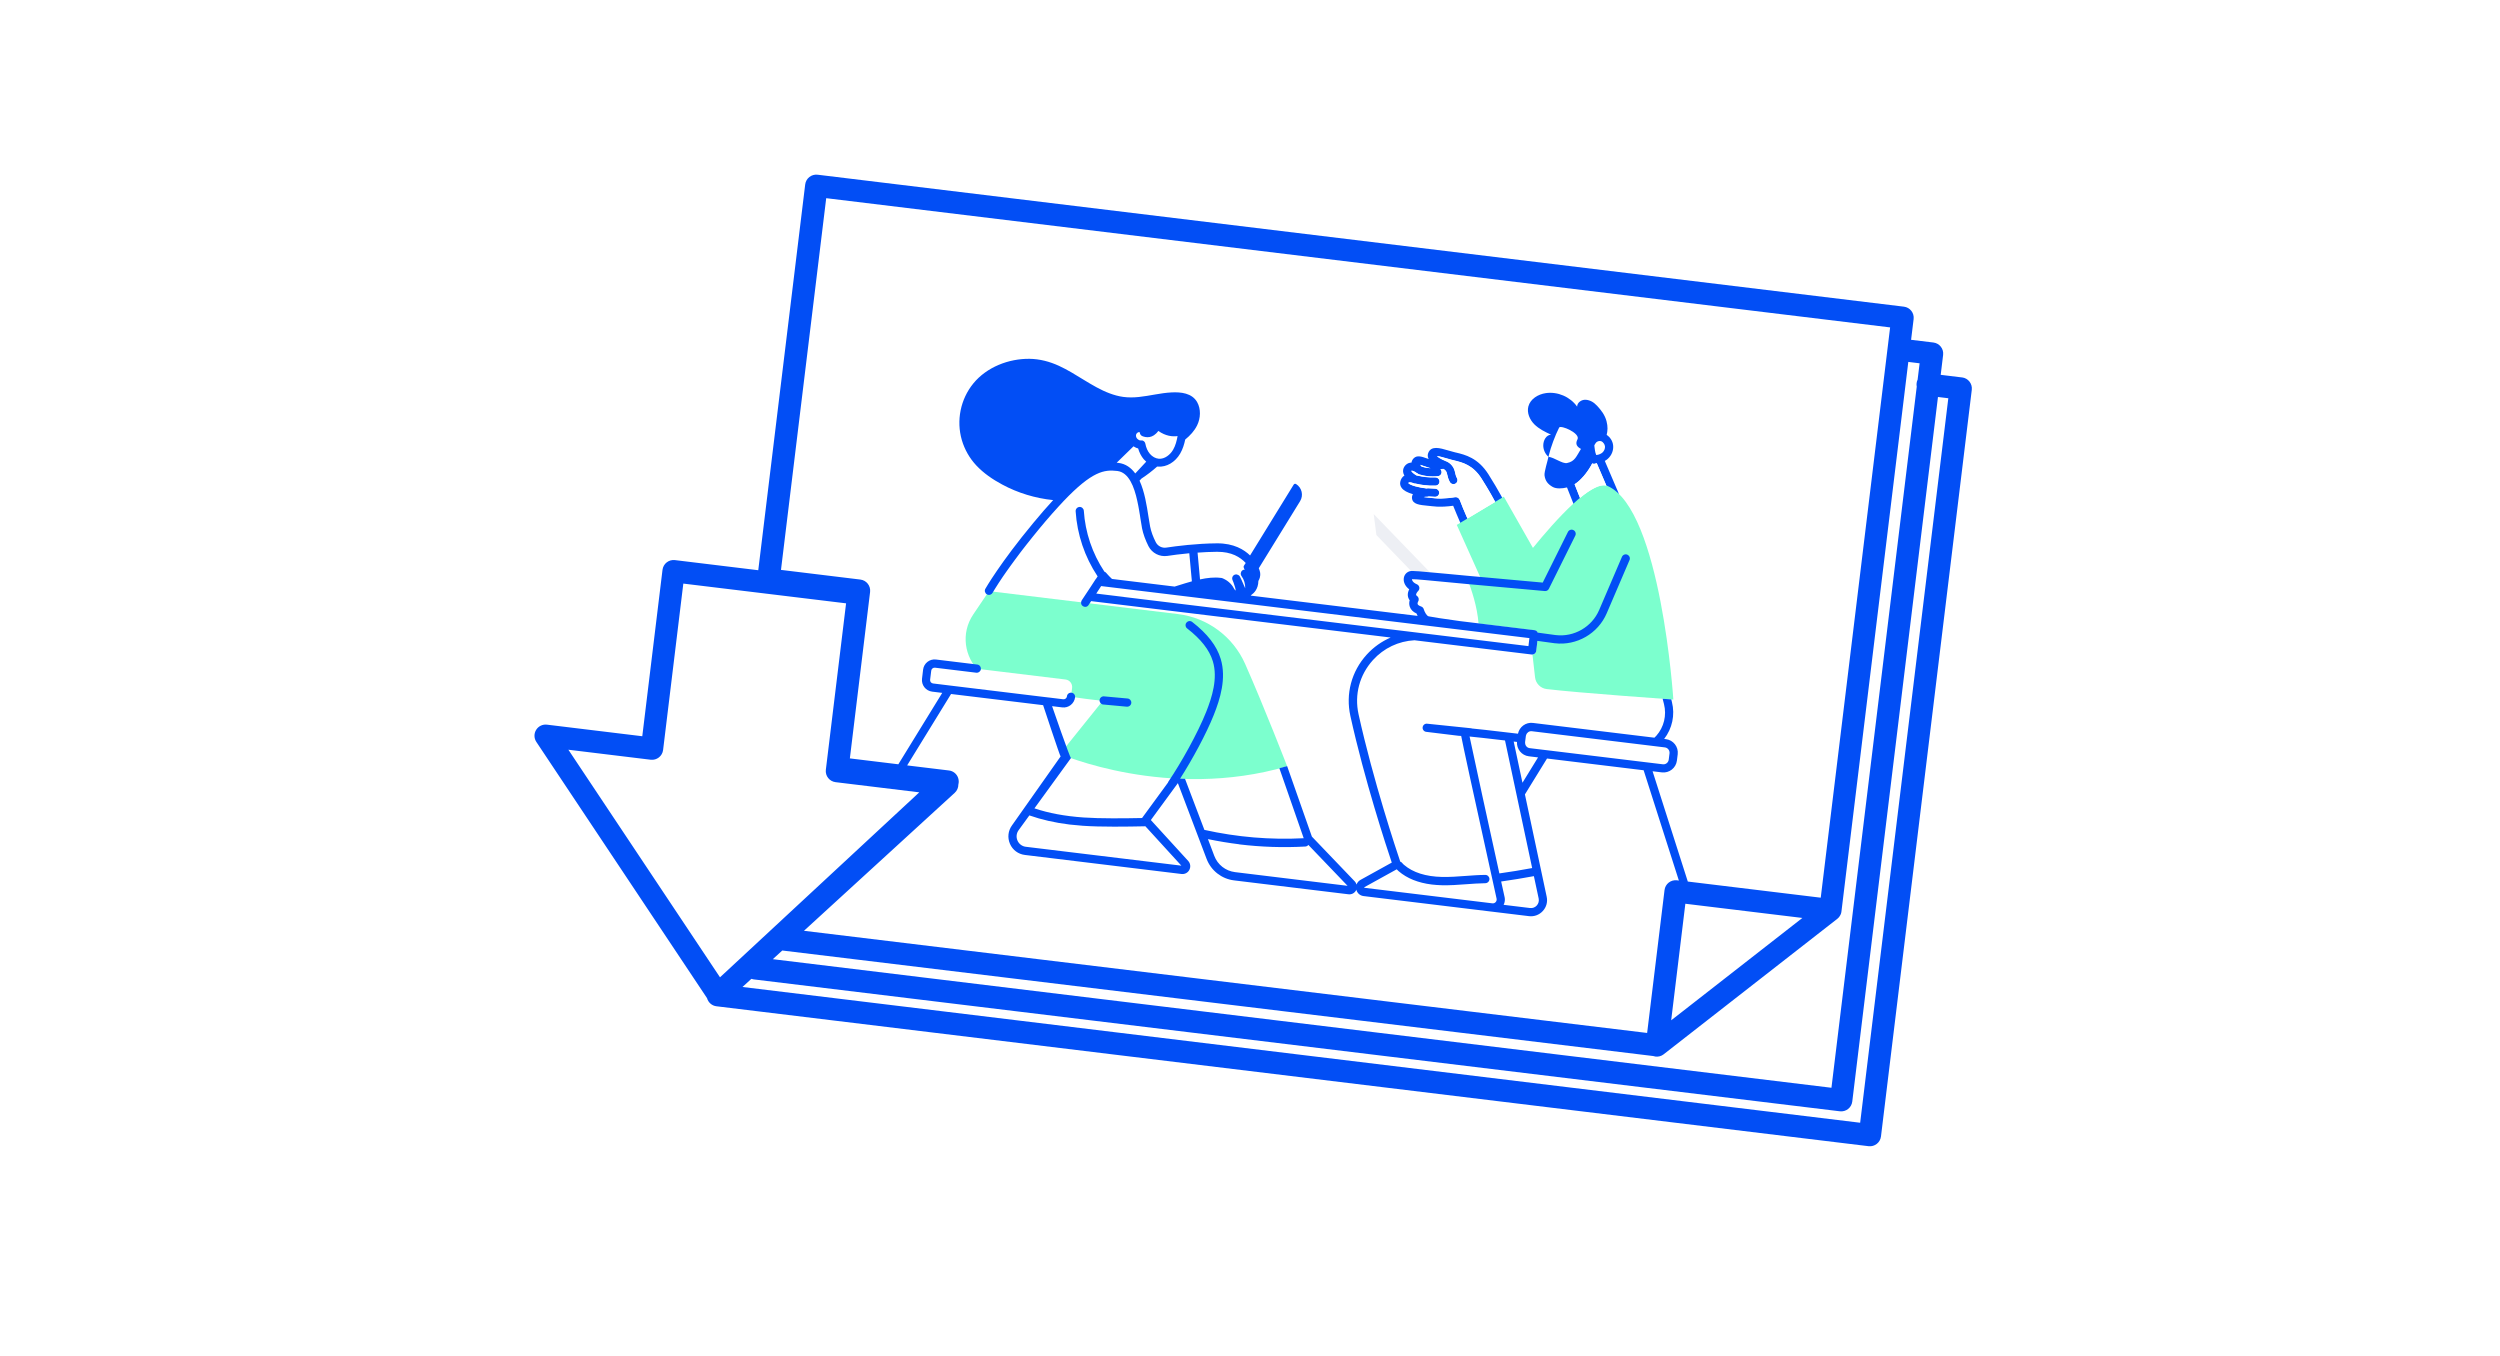 <?xml version="1.0" encoding="UTF-8"?> <svg xmlns="http://www.w3.org/2000/svg" width="424" height="230" viewBox="0 0 424 230" fill="none"><g filter="url(#filter0_d_3221_529)"><path d="M340.875 54.043C339.797 51.643 338.078 49.568 335.915 48.054C333.921 43.523 329.652 40.123 324.381 39.483L140.156 17.105C132.215 16.141 124.972 21.813 124 29.744L117.561 82.663L115.947 82.466C108.007 81.502 100.764 87.174 99.792 95.105L97.882 110.819L94.247 110.376C88.646 109.693 83.108 112.36 80.149 117.16C77.19 121.966 77.296 128.103 80.424 132.797L108.754 175.322C110.91 179.594 115.059 182.564 119.949 183.162L315.342 206.891C323.282 207.855 330.525 202.183 331.49 194.252L346.892 67.625C347.561 62.157 345.074 57.02 340.861 54.043H340.875Z" fill="white"></path></g><path d="M282.362 126.75L259.788 124.006C259.295 123.95 258.844 124.301 258.788 124.794L258.654 125.864C258.59 126.363 258.943 126.807 259.436 126.87L282.017 129.615C282.51 129.678 282.961 129.319 283.017 128.826L283.151 127.757C283.214 127.257 282.855 126.814 282.362 126.75Z" fill="white"></path><path d="M271.54 74.832C271.272 74.748 270.962 74.825 270.73 75.037C270.596 75.156 270.511 75.325 270.399 75.543C270.427 75.93 270.469 76.367 270.582 76.782C270.617 76.922 270.666 77.056 270.716 77.183C271.103 77.162 271.477 77.021 271.744 76.796C272.076 76.507 272.252 76.078 272.202 75.684C272.16 75.304 271.878 74.945 271.54 74.839V74.832Z" fill="white"></path><path d="M274.478 83.556L272.174 78.173C272.343 78.074 272.512 77.969 272.66 77.835C273.337 77.251 273.689 76.35 273.583 75.499C273.499 74.788 273.076 74.14 272.491 73.76C272.66 73.064 272.71 72.374 272.47 71.445C272.181 70.354 271.547 69.559 270.871 68.827C270.265 68.18 269.68 67.87 268.968 67.8C268.264 67.737 267.475 68.257 267.482 68.968C266.312 67.3 264.17 66.378 262.163 66.674C260.866 66.864 259.542 67.659 259.21 68.933C258.929 70.016 259.443 71.178 260.225 71.966C261.014 72.754 262.043 73.247 263.05 73.718C262.233 73.774 261.754 74.675 261.74 75.499C261.726 76.195 262.015 76.955 262.628 77.483C262.628 77.483 262.62 77.483 262.613 77.483C262.515 78.081 261.874 80.031 261.951 80.629C262.078 81.565 262.515 82.114 263.325 82.578C263.931 82.93 264.953 82.874 265.763 82.669L267.426 86.871C267.51 87.096 267.707 87.251 267.947 87.3H267.961H267.989C268.208 87.321 268.426 87.244 268.581 87.089C269.398 86.23 271.984 85.139 274.041 84.499C274.231 84.443 274.379 84.302 274.464 84.126C274.549 83.943 274.549 83.739 274.471 83.556H274.478ZM272.202 75.667C272.252 76.069 272.076 76.491 271.744 76.779C271.702 76.814 271.66 76.843 271.611 76.871C271.533 76.927 271.448 76.969 271.357 77.011C271.279 77.047 271.202 77.068 271.124 77.096C270.991 77.131 270.857 77.166 270.716 77.166C270.666 77.047 270.617 76.906 270.582 76.765C270.54 76.624 270.518 76.477 270.497 76.336C270.462 76.146 270.441 75.956 270.42 75.773C270.413 75.695 270.399 75.611 270.399 75.534C270.476 75.372 270.554 75.252 270.631 75.147C270.659 75.104 270.688 75.062 270.723 75.027C270.955 74.816 271.265 74.746 271.533 74.823C271.632 74.851 271.723 74.907 271.808 74.978L271.822 74.992C271.899 75.062 271.97 75.14 272.026 75.231C272.111 75.365 272.174 75.505 272.195 75.66L272.202 75.667ZM268.532 80.812C269.123 80.136 269.631 79.383 270.046 78.581C270.117 78.616 270.187 78.651 270.265 78.658C270.314 78.658 270.356 78.658 270.406 78.658C270.511 78.651 270.61 78.616 270.702 78.567C270.737 78.567 270.772 78.56 270.807 78.553L272.886 83.401C271.012 84.042 269.377 84.788 268.37 85.463L267.045 82.121C267.602 81.769 268.088 81.304 268.525 80.805L268.532 80.812Z" fill="#024EF5"></path><path d="M265.756 78.533C267.13 78.266 267.369 77.351 268.109 76.176C268.109 76.168 268.123 76.154 268.123 76.147C268.172 76.077 266.897 75.732 267.538 74.522C268.088 73.487 264.685 72.031 264.431 72.516C263.748 73.86 263.022 75.796 262.67 77.266C262.656 77.337 262.642 77.407 262.628 77.477C263.607 77.583 264.967 78.681 265.756 78.533Z" fill="white"></path><path d="M255.35 85.487C255.35 85.487 254.201 83.221 252.433 80.434C250.664 77.655 248.501 77.127 246.916 76.747H246.895C246.761 76.712 246.634 76.676 246.514 76.648C246.219 76.571 245.916 76.486 245.613 76.395C244.182 75.973 242.71 75.543 242.224 76.838C242.125 77.106 242.09 77.457 242.301 77.852C242.203 77.816 242.111 77.781 242.019 77.753C241.146 77.443 240.328 77.148 239.758 77.732C239.553 77.936 239.434 78.182 239.391 78.457C239.321 78.457 239.251 78.457 239.187 78.471C238.778 78.534 238.433 78.759 238.194 79.118C237.968 79.456 237.905 79.843 238.003 80.23C238.039 80.371 238.102 80.512 238.187 80.652C237.82 80.878 237.581 81.251 237.482 81.729C237.412 82.095 237.496 82.447 237.729 82.757C238.053 83.193 238.68 83.538 239.631 83.812C239.504 84.023 239.448 84.263 239.476 84.509C239.582 85.529 240.73 85.642 242.189 85.782H242.203C242.491 85.811 242.78 85.839 243.076 85.874H243.154C244.281 86.022 245.634 85.888 246.458 85.775C246.782 86.599 247.268 87.732 247.74 88.83C248.064 89.576 248.367 90.279 248.586 90.821C248.663 91.018 248.832 91.166 249.03 91.222C249.065 91.236 249.107 91.243 249.142 91.243C249.319 91.264 249.488 91.215 249.629 91.117C252.369 89.146 255.187 86.31 255.216 86.282C255.427 86.071 255.476 85.74 255.342 85.473L255.35 85.487ZM241.554 79.062C241.886 79.182 242.252 79.308 242.625 79.414C242.118 79.386 241.618 79.301 241.139 79.153C241.04 79.062 240.934 78.942 240.864 78.83C241.089 78.893 241.392 78.999 241.547 79.062H241.554ZM249.53 89.47C249.375 89.097 249.199 88.696 249.016 88.274V88.26C248.431 86.923 247.839 85.536 247.564 84.762C247.473 84.509 247.254 84.333 246.994 84.305C246.923 84.298 246.86 84.298 246.796 84.305C246.712 84.319 244.725 84.657 243.33 84.488H243.316C242.999 84.453 242.682 84.417 242.386 84.389H242.322C242.132 84.361 241.794 84.333 241.477 84.291C241.653 84.255 241.85 84.234 242.034 84.241C242.132 84.241 242.224 84.227 242.315 84.192L243.372 84.248C243.76 84.269 244.084 83.974 244.105 83.594C244.126 83.221 243.837 82.897 243.45 82.862L242.21 82.792C242.125 82.792 242.041 82.806 241.963 82.827C240.688 82.679 239.208 82.313 238.87 81.926C238.891 81.87 238.905 81.828 238.933 81.821C239.096 81.743 239.532 81.849 239.765 81.954C239.871 82.004 239.983 82.018 240.089 82.011C240.089 82.011 240.096 82.011 240.103 82.011C240.568 82.123 241.047 82.208 241.519 82.264C242.167 82.348 242.83 82.376 243.485 82.348C243.865 82.334 244.168 82.011 244.154 81.624C244.14 81.237 243.823 80.941 243.436 80.948C242.421 80.983 241.414 80.885 240.434 80.645C240.392 80.631 240.343 80.645 240.3 80.638C239.863 80.399 239.441 80.047 239.37 79.85C239.391 79.815 239.398 79.815 239.406 79.815C239.603 79.787 240.04 80.019 240.265 80.202C240.314 80.237 240.364 80.258 240.42 80.279C240.498 80.35 240.582 80.406 240.688 80.441C241.139 80.582 241.604 80.681 242.076 80.744C242.682 80.814 243.295 80.814 243.894 80.744C244.084 80.723 244.246 80.631 244.359 80.484C244.478 80.343 244.528 80.16 244.506 79.97C244.485 79.815 244.408 79.681 244.309 79.576C244.464 79.569 244.626 79.54 244.788 79.512C245.035 79.611 245.31 79.885 245.387 80.202L245.429 80.378C245.535 80.835 245.648 81.307 245.916 81.757C246.028 81.94 246.219 82.067 246.43 82.095C246.578 82.116 246.733 82.081 246.867 82.004C247.198 81.806 247.304 81.377 247.106 81.046C246.944 80.779 246.86 80.42 246.782 80.061L246.74 79.878C246.521 78.956 245.768 78.351 245.148 78.161C245.134 78.161 245.126 78.147 245.119 78.14C244.408 77.866 243.929 77.535 243.703 77.331C244.084 77.359 244.838 77.584 245.246 77.697C245.549 77.788 245.873 77.88 246.197 77.964C246.331 77.999 246.472 78.035 246.613 78.07C248.043 78.415 249.819 78.844 251.277 81.152C252.538 83.136 253.468 84.84 253.891 85.642C253.187 86.324 251.404 88.02 249.551 89.442L249.53 89.47Z" fill="#024EF5"></path><path d="M248.994 99.109C247.733 98.996 246.486 98.877 245.338 98.764C242.893 98.532 239.864 98.243 239.469 98.271C239.469 98.271 239.469 98.278 239.469 98.307C239.462 98.433 239.589 98.827 240.3 99.137C240.512 99.228 240.667 99.418 240.709 99.651C240.751 99.883 240.674 100.115 240.505 100.284C240.357 100.432 240.145 100.742 240.159 100.917C240.159 100.981 240.216 101.044 240.321 101.122C240.624 101.34 240.702 101.748 240.505 102.064C240.462 102.135 240.371 102.346 240.427 102.501C240.484 102.649 240.688 102.796 241.019 102.902C241.23 102.972 241.399 103.148 241.463 103.366C241.59 103.796 241.942 104.478 242.28 104.57C242.654 104.675 247.057 105.337 250.742 105.787C250.516 103.634 249.946 101.312 249.276 99.13L248.994 99.102V99.109Z" fill="white"></path><path d="M203.53 98.272C204.749 98.004 205.946 97.871 207.074 98.011H207.137C207.186 98.026 207.229 98.04 207.271 98.054C207.327 98.075 208.638 98.532 209.251 99.785C209.378 100.038 209.511 100.144 209.589 100.179C209.568 99.904 209.371 99.166 209.039 98.399C208.891 98.054 209.039 97.653 209.378 97.491C209.716 97.329 210.124 97.463 210.293 97.8C210.308 97.836 210.695 98.589 211.188 99.785C211.216 99.053 211.005 98.307 210.568 97.716C210.336 97.406 210.406 96.97 210.709 96.738C210.836 96.646 210.977 96.611 211.118 96.611C211.104 96.597 211.097 96.576 211.083 96.562C210.836 96.266 210.871 95.83 211.167 95.577C211.209 95.541 211.259 95.527 211.301 95.499C210.413 94.521 208.884 93.571 206.411 93.592C205.284 93.599 204.171 93.656 203.114 93.733L203.53 98.272Z" fill="white"></path><path d="M259.232 109.574L259.394 108.216L186.762 99.398L185.93 100.672L259.232 109.574Z" fill="white"></path><path d="M259.232 109.574L259.394 108.216L186.762 99.398L185.93 100.672L259.232 109.574Z" fill="white"></path><path d="M193.666 74.691C193.969 74.726 194.209 74.952 194.265 75.254C194.399 75.944 194.667 76.549 195.04 76.985C195.442 77.457 195.984 77.759 196.534 77.809C197.555 77.9 198.492 77.112 198.971 76.289C199.387 75.578 199.591 74.74 199.732 73.966C198.873 74.093 197.724 73.98 196.463 73.094C195.505 74.431 194.364 74.234 193.751 73.973C193.511 73.875 193.349 73.657 193.328 73.396C193.328 73.382 193.314 73.298 193.25 73.291C193.053 73.256 192.757 73.453 192.687 73.734C192.616 74.016 192.757 74.368 193.025 74.536C193.3 74.712 193.398 74.719 193.504 74.705C193.567 74.698 193.624 74.698 193.68 74.705L193.666 74.691Z" fill="white"></path><path d="M272.646 82.424C270.046 81.27 263.811 88.223 259.985 92.924L255.047 84.233L247.071 89.025L251.397 98.652C250.594 98.567 249.769 98.483 248.952 98.399C249.558 100.031 250.53 102.797 250.763 105.759L260.26 106.914C260.641 106.963 260.915 107.308 260.866 107.688L260.535 110.432C260.493 110.763 260.225 111.002 259.908 111.03L260.345 114.88C260.465 115.914 261.275 116.738 262.31 116.864C267.63 117.512 283.799 118.645 283.799 118.645C283.799 118.645 281.714 86.442 272.653 82.424H272.646Z" fill="#7CFFCE"></path><path d="M165.555 114.099L158.551 113.248C158.241 113.213 157.959 113.438 157.917 113.747L157.727 115.289C157.692 115.598 157.91 115.887 158.22 115.922L180.301 118.603C180.611 118.638 180.9 118.413 180.935 118.103C180.977 117.723 181.329 117.449 181.71 117.491L181.816 116.647C181.9 115.95 181.407 115.324 180.709 115.232L166.315 113.487C166.273 113.867 165.921 114.141 165.54 114.099H165.555Z" fill="white"></path><path d="M218.297 129.953C218.297 129.953 214.457 120.016 211.167 112.585C209.117 107.962 204.791 104.753 199.775 104.147L167.732 100.256L165.068 104.204C162.898 107.413 163.589 111.48 166.118 113.901C166.224 113.795 166.308 113.662 166.33 113.5L180.723 115.245C181.414 115.33 181.907 115.963 181.83 116.66L181.724 117.504C181.365 117.462 181.048 117.708 180.97 118.053C183.147 118.412 185.176 118.679 187.029 118.848L179.779 127.87C179.779 127.87 198.14 135.871 218.311 129.96L218.297 129.953Z" fill="#7CFFCE"></path><path d="M242.555 97.098L232.98 87.189L233.438 90.743L239.363 96.887C239.772 96.866 240.646 96.922 242.562 97.098H242.555Z" fill="#EDEFF4"></path><path d="M272.442 82.361L270.814 78.568C270.779 78.568 270.744 78.582 270.709 78.582C270.617 78.639 270.519 78.667 270.413 78.674C270.364 78.674 270.314 78.674 270.272 78.674C270.194 78.667 270.117 78.632 270.054 78.597C269.638 79.392 269.131 80.145 268.539 80.827C268.102 81.327 267.616 81.791 267.059 82.143L267.968 84.451C269.751 82.974 271.364 82.08 272.449 82.376L272.442 82.361Z" fill="white"></path><path d="M241.554 79.06C241.886 79.18 242.252 79.307 242.625 79.412C242.118 79.384 241.618 79.3 241.139 79.152C241.04 79.06 240.934 78.941 240.864 78.828C241.089 78.891 241.392 78.997 241.547 79.06H241.554Z" fill="white"></path><path d="M247.564 84.761C247.818 85.479 248.339 86.711 248.875 87.949L253.574 85.127C253.081 84.219 252.278 82.798 251.256 81.186C249.791 78.878 248.015 78.449 246.592 78.104C246.451 78.069 246.31 78.034 246.176 77.999C245.852 77.914 245.535 77.823 245.225 77.731C244.816 77.612 244.07 77.386 243.682 77.365C243.908 77.569 244.387 77.893 245.098 78.174C245.112 78.174 245.119 78.189 245.126 78.196C245.754 78.386 246.5 78.998 246.719 79.913L246.761 80.096C246.839 80.448 246.93 80.814 247.085 81.081C247.282 81.412 247.17 81.841 246.846 82.038C246.712 82.115 246.557 82.15 246.409 82.129C246.197 82.101 246.007 81.982 245.894 81.792C245.627 81.334 245.514 80.863 245.408 80.412L245.366 80.236C245.296 79.92 245.014 79.652 244.767 79.547C244.605 79.582 244.45 79.603 244.288 79.61C244.394 79.716 244.471 79.849 244.485 80.004C244.506 80.194 244.45 80.37 244.337 80.518C244.218 80.666 244.056 80.757 243.872 80.778C243.274 80.849 242.661 80.842 242.055 80.771C241.583 80.715 241.111 80.616 240.667 80.476C240.561 80.441 240.476 80.384 240.399 80.314C240.35 80.293 240.293 80.272 240.244 80.236C240.018 80.053 239.582 79.821 239.384 79.849C239.37 79.849 239.363 79.849 239.349 79.885C239.42 80.082 239.842 80.441 240.279 80.673C240.321 80.673 240.371 80.673 240.413 80.68C241.392 80.912 242.407 81.017 243.414 80.982C243.802 80.968 244.119 81.271 244.133 81.658C244.147 82.045 243.844 82.369 243.464 82.383C242.809 82.404 242.146 82.383 241.498 82.298C241.026 82.235 240.547 82.15 240.082 82.038C240.082 82.038 240.075 82.038 240.068 82.038C239.962 82.038 239.849 82.031 239.744 81.982C239.511 81.876 239.074 81.77 238.912 81.848C238.891 81.855 238.87 81.897 238.849 81.954C239.187 82.341 240.667 82.707 241.942 82.854C242.019 82.826 242.104 82.812 242.189 82.819L243.429 82.889C243.816 82.925 244.105 83.248 244.084 83.621C244.063 84.001 243.731 84.297 243.351 84.276L242.294 84.219C242.21 84.255 242.111 84.269 242.012 84.269C241.822 84.262 241.632 84.283 241.456 84.318C241.773 84.36 242.111 84.395 242.301 84.409H242.365C242.661 84.445 242.978 84.48 243.295 84.515H243.309C244.704 84.684 246.698 84.346 246.775 84.332C246.839 84.318 246.902 84.318 246.972 84.332C247.24 84.367 247.451 84.536 247.543 84.79L247.564 84.761Z" fill="white"></path><path d="M189.671 78.511H189.685C190.932 78.666 191.848 79.341 192.546 80.305L194.406 78.307C194.258 78.18 194.117 78.046 193.99 77.899C193.56 77.399 193.229 76.766 193.032 76.055C192.722 75.985 192.468 75.844 192.257 75.703L189.404 78.483C189.495 78.49 189.587 78.504 189.678 78.511H189.671Z" fill="white"></path><path d="M332.773 64.015L329.144 63.572L329.553 60.194C329.68 59.159 328.94 58.217 327.904 58.09L324.121 57.632L324.55 54.114C324.677 53.079 323.938 52.136 322.902 52.01L138.669 29.631C137.633 29.505 136.689 30.244 136.562 31.278L128.601 96.71L114.468 94.993C113.432 94.866 112.488 95.605 112.361 96.64L108.93 124.866L92.767 122.902C92.035 122.811 91.316 123.156 90.928 123.789C90.541 124.415 90.555 125.211 90.964 125.83L119.914 169.285C120.111 170.002 120.724 170.572 121.513 170.664L316.906 194.393C317.942 194.52 318.886 193.781 319.013 192.747L334.414 66.112C334.541 65.078 333.801 64.135 332.766 64.008L332.773 64.015ZM323.663 61.383L325.565 61.615L325.227 64.395C325.142 64.571 325.079 64.768 325.058 64.972C325.03 65.176 325.044 65.38 325.079 65.577L310.614 184.485L131.067 162.677L132.673 161.206L280.375 179.102C280.502 179.144 280.636 179.179 280.77 179.193C281.263 179.256 281.763 179.123 282.165 178.806L282.207 178.771L311.601 155.837C311.664 155.78 311.728 155.724 311.784 155.668C311.798 155.654 311.812 155.64 311.826 155.625C311.939 155.499 312.038 155.358 312.115 155.21C312.115 155.203 312.129 155.189 312.136 155.175C312.214 155.02 312.27 154.858 312.298 154.682C312.298 154.675 312.298 154.668 312.298 154.661C312.298 154.633 312.312 154.605 312.312 154.57L323.649 61.369L323.663 61.383ZM162.511 131.966C162.285 131.263 161.672 130.756 160.94 130.672L153.852 129.813L161.299 117.702L176.912 119.595C176.912 119.595 179.751 128.201 179.878 128.293L171.635 139.982C170.965 140.897 170.839 142.072 171.29 143.113C171.74 144.155 172.685 144.859 173.812 144.999L200.388 148.229C200.944 148.293 201.465 148.018 201.719 147.519C201.973 147.019 201.895 146.435 201.522 146.02L195.237 139.137C195.237 139.137 195.202 139.095 195.188 139.074L199.768 132.818L204.636 145.661C205.39 147.652 207.179 149.053 209.293 149.313L228.703 151.671C229.246 151.734 229.753 151.466 230 150.974C230.014 150.946 230.021 150.911 230.028 150.875C230.176 151.466 230.641 151.896 231.254 151.973L252.926 154.605H252.94L259.316 155.379C260.204 155.485 261.056 155.168 261.662 154.507C262.268 153.845 262.508 152.965 262.318 152.086L258.626 134.732L262.374 128.645L278.762 130.636L284.736 149.341L284.412 149.299C283.377 149.172 282.432 149.911 282.306 150.946L279.354 175.189L136.351 157.863L161.926 134.458C162.328 134.092 162.539 133.578 162.539 133.043C162.631 132.698 162.624 132.332 162.511 131.98V131.966ZM174.58 138.293C176.644 139.018 178.871 139.531 181.4 139.841C182.126 139.925 182.886 139.996 183.654 140.052C186.733 140.27 191.144 140.207 194.258 140.137L200.359 146.815L173.974 143.613C173.347 143.536 172.818 143.141 172.565 142.557C172.311 141.973 172.382 141.319 172.755 140.805L174.573 138.3L174.58 138.293ZM210.174 143.205C213.887 143.655 217.656 143.782 221.39 143.571C221.602 143.557 221.778 143.451 221.897 143.296L228.548 150.235L209.462 147.913C207.863 147.716 206.51 146.66 205.939 145.147L204.868 142.311C206.623 142.677 208.405 142.973 210.181 143.191L210.174 143.205ZM259.274 128.265L260.852 128.455L258.21 132.755L256.723 125.767C256.907 125.788 257.083 125.809 257.28 125.83C257.202 127.04 258.069 128.117 259.281 128.265H259.274ZM258.654 125.872L258.788 124.803C258.795 124.739 258.823 124.683 258.844 124.627C258.978 124.232 259.358 123.965 259.788 124.014L282.362 126.759C282.855 126.822 283.207 127.266 283.151 127.765L283.017 128.835C282.954 129.327 282.51 129.686 282.017 129.623L278.691 129.222L278.29 129.173L263.163 127.336L261.648 127.153L259.436 126.886C258.985 126.829 258.668 126.449 258.661 126.006C258.661 125.964 258.647 125.921 258.654 125.879V125.872ZM259.852 147.223C258.013 147.568 256.153 147.87 254.293 148.131C252.665 140.735 249.932 128.265 249.241 124.915C250.291 125.014 252.348 125.239 255.251 125.584L259.852 147.216V147.223ZM255.173 152.121C255.018 151.424 254.821 150.538 254.596 149.503C256.449 149.236 258.309 148.94 260.148 148.595L260.958 152.388C261.049 152.818 260.93 153.254 260.634 153.578C260.338 153.901 259.922 154.056 259.485 154L255.018 153.458C255.216 153.05 255.286 152.585 255.18 152.128L255.173 152.121ZM305.676 155.689L285.251 171.628L283.433 173.043L285.835 153.275L305.676 155.682V155.689ZM140.092 33.607L320.563 55.528L308.797 152.248L286.251 149.51L280.277 130.805L281.848 130.995C283.102 131.15 284.25 130.249 284.405 128.99L284.539 127.92C284.694 126.66 283.792 125.513 282.538 125.358L282.242 125.323C283.609 123.557 284.109 121.263 283.56 119.074L283.447 118.617C283.137 118.596 282.637 118.561 281.982 118.511L282.214 119.419C282.693 121.319 282.207 123.325 280.911 124.788C280.805 124.908 280.699 125.007 280.587 125.112L259.964 122.607C258.774 122.466 257.689 123.275 257.449 124.437C255.202 124.162 253.356 123.951 251.961 123.796C250.918 123.677 250.171 123.599 249.629 123.55C249.593 123.543 249.565 123.522 249.53 123.515L242.055 122.741C241.674 122.691 241.329 122.966 241.28 123.346C241.23 123.726 241.505 124.078 241.886 124.12L247.367 124.788L247.818 124.817C248.135 126.463 249.347 132.128 253.821 152.409C253.863 152.621 253.814 152.832 253.666 152.994C253.525 153.155 253.313 153.233 253.102 153.205L231.43 150.573C231.43 150.573 231.388 150.573 231.381 150.523C231.374 150.481 231.381 150.474 231.409 150.46L236.883 147.434C236.989 147.554 237.102 147.659 237.207 147.751C238.631 148.975 240.526 149.735 242.844 150.017C243.379 150.08 243.943 150.122 244.528 150.136C245.916 150.172 247.297 150.066 248.635 149.968C249.713 149.89 250.826 149.806 251.911 149.792C252.094 149.792 252.271 149.714 252.404 149.581C252.538 149.447 252.609 149.271 252.609 149.081C252.609 148.891 252.531 148.722 252.404 148.588C252.271 148.455 252.102 148.384 251.911 148.384C250.777 148.391 249.643 148.483 248.537 148.56C247.233 148.659 245.88 148.757 244.57 148.729C241.801 148.666 239.631 147.976 238.123 146.681C238.011 146.583 237.898 146.484 237.827 146.379C237.743 146.259 237.623 146.182 237.482 146.132C236.862 144.303 232.895 132.41 230.408 121.122C229.683 117.815 230.57 114.472 232.846 111.953C234.706 109.898 237.207 108.737 239.892 108.589L259.767 111.003C260.148 111.052 260.493 110.777 260.542 110.397L260.648 109.525L260.746 108.694C261.754 108.842 262.74 108.976 263.677 109.095H263.691C267.404 109.546 271.026 107.456 272.498 104.015L276.366 94.993C276.444 94.824 276.444 94.634 276.373 94.458C276.303 94.282 276.169 94.148 276 94.071C275.648 93.923 275.239 94.085 275.084 94.437L271.216 103.459C269.983 106.337 266.953 108.082 263.853 107.709H263.839C262.874 107.589 261.845 107.449 260.803 107.294C260.704 107.076 260.514 106.907 260.26 106.879L247.599 105.338C244.922 104.972 242.555 104.606 242.287 104.528C241.942 104.43 241.597 103.754 241.47 103.325C241.406 103.1 241.237 102.931 241.026 102.86C240.695 102.748 240.483 102.607 240.434 102.459C240.378 102.305 240.476 102.093 240.512 102.023C240.709 101.706 240.631 101.298 240.328 101.08C240.223 101.01 240.173 100.939 240.166 100.876C240.152 100.7 240.364 100.383 240.512 100.243C240.681 100.081 240.758 99.841 240.716 99.609C240.674 99.377 240.519 99.187 240.307 99.096C239.596 98.793 239.462 98.392 239.476 98.265C239.476 98.244 239.476 98.23 239.476 98.23C239.878 98.195 242.9 98.49 245.345 98.723C246.5 98.835 247.74 98.955 249.002 99.067L262.008 100.243C262.296 100.271 262.564 100.116 262.691 99.856L267.172 90.841C267.341 90.496 267.2 90.074 266.855 89.905C266.686 89.82 266.503 89.806 266.319 89.87C266.143 89.926 266.002 90.053 265.918 90.222L261.648 98.807L248.91 97.653C248.91 97.653 248.91 97.653 248.903 97.653C247.719 97.54 246.557 97.435 245.472 97.329C240.737 96.879 239.497 96.773 239.131 96.872C238.525 97.034 238.116 97.526 238.074 98.16C238.025 98.814 238.37 99.469 239.004 99.947C238.828 100.292 238.743 100.637 238.764 100.967C238.786 101.277 238.891 101.559 239.081 101.805C238.997 102.1 238.955 102.488 239.103 102.91C239.272 103.402 239.659 103.789 240.244 104.05C240.293 104.176 240.357 104.317 240.427 104.458L212.118 101.017C212.175 100.967 212.224 100.911 212.259 100.869C212.576 100.658 213.408 99.975 213.422 98.526C213.591 98.251 213.809 97.766 213.718 97.118C213.696 96.949 213.619 96.682 213.492 96.372L220.495 85C221.108 84.008 220.798 82.706 219.812 82.094C219.749 82.052 219.671 82.044 219.594 82.058C219.516 82.08 219.453 82.122 219.41 82.192L212.013 94.205C211.019 93.234 209.265 92.129 206.39 92.15C202.917 92.178 199.514 92.614 197.795 92.875C197.069 92.98 196.365 92.621 196.026 91.967C195.554 91.045 195.23 90.151 195.061 89.307C194.97 88.856 194.885 88.3 194.786 87.66C194.497 85.788 194.131 83.396 193.265 81.517L193.596 81.165C194.533 80.553 195.42 79.87 196.259 79.124C196.273 79.124 196.287 79.131 196.301 79.131C196.301 79.131 196.365 79.131 196.4 79.131C197.83 79.258 199.31 78.392 200.162 76.921C200.599 76.168 200.845 75.345 201.015 74.543C201.839 73.867 202.572 73.086 203.037 72.129C203.621 70.933 203.706 69.385 203.037 68.202C202.163 66.661 200.282 66.471 198.682 66.555C196.815 66.647 194.998 67.14 193.145 67.33C192.264 67.421 191.383 67.435 190.503 67.316C189.714 67.21 188.939 66.992 188.185 66.71C186.656 66.14 185.247 65.296 183.859 64.451C182.464 63.6 181.076 62.72 179.582 62.038C178.011 61.32 176.348 60.884 174.622 60.855C171.092 60.806 167.344 62.256 165.075 65.035C162.898 67.703 162.166 71.32 163.124 74.627C163.596 76.239 164.441 77.724 165.583 78.941C166.83 80.271 168.366 81.313 169.965 82.171C172.635 83.614 175.601 84.507 178.617 84.817C177.602 85.915 176.496 87.189 175.263 88.674C169.592 95.507 167.14 99.813 167.119 99.856C167.027 100.017 166.999 100.2 167.055 100.383C167.112 100.566 167.217 100.714 167.386 100.806C167.464 100.848 167.555 100.883 167.647 100.89C167.922 100.925 168.197 100.785 168.337 100.545C168.337 100.545 168.394 100.447 168.493 100.285C168.549 100.193 168.619 100.074 168.704 99.933C168.711 99.919 168.718 99.905 168.732 99.891C168.767 99.835 168.795 99.785 168.838 99.722C168.852 99.694 168.873 99.666 168.887 99.644C168.887 99.638 168.894 99.63 168.901 99.623C168.95 99.546 169 99.462 169.063 99.37C169.091 99.321 169.127 99.272 169.162 99.215C169.162 99.215 169.162 99.208 169.169 99.201C169.232 99.103 169.296 99.004 169.366 98.891C169.387 98.863 169.408 98.828 169.43 98.793C169.528 98.645 169.627 98.49 169.74 98.329C169.74 98.329 169.74 98.322 169.747 98.314C169.88 98.11 170.028 97.899 170.176 97.674C170.176 97.667 170.19 97.653 170.198 97.646C170.36 97.407 170.536 97.153 170.726 96.886C170.726 96.886 170.726 96.886 170.733 96.879C170.747 96.865 170.754 96.851 170.768 96.83C170.958 96.555 171.163 96.267 171.381 95.971C171.593 95.675 171.825 95.359 172.065 95.035C172.1 94.986 172.142 94.93 172.177 94.88C172.177 94.88 172.184 94.866 172.191 94.866C172.346 94.655 172.508 94.437 172.678 94.212C172.755 94.113 172.833 94.008 172.91 93.902C172.91 93.902 172.91 93.902 172.91 93.895C173.093 93.656 173.283 93.403 173.481 93.149C173.551 93.065 173.615 92.973 173.685 92.889C173.847 92.678 174.016 92.466 174.185 92.248C174.185 92.248 174.185 92.248 174.192 92.241C174.291 92.115 174.397 91.981 174.502 91.854C174.693 91.608 174.897 91.362 175.094 91.108C175.122 91.073 175.143 91.045 175.172 91.01C175.538 90.552 175.918 90.088 176.32 89.602C176.672 89.18 177.003 88.779 177.335 88.392C177.398 88.315 177.461 88.237 177.532 88.167C177.863 87.78 178.18 87.414 178.49 87.062C178.497 87.055 178.504 87.048 178.511 87.041C178.835 86.675 179.145 86.33 179.448 85.999C179.462 85.985 179.483 85.964 179.498 85.943C179.808 85.605 180.103 85.282 180.392 84.979C185.24 79.891 187.304 79.617 189.481 79.877H189.495C191.44 80.116 192.356 82.516 192.891 84.986C192.891 85 192.891 85.014 192.898 85.028C192.947 85.253 192.99 85.479 193.039 85.711C193.039 85.746 193.053 85.774 193.06 85.809C193.102 86.02 193.138 86.225 193.173 86.436C193.173 86.478 193.187 86.513 193.194 86.555C193.229 86.759 193.257 86.956 193.293 87.153C193.293 87.189 193.307 87.224 193.314 87.266C193.349 87.491 193.384 87.709 193.412 87.913C193.511 88.568 193.603 89.131 193.694 89.617C193.892 90.581 194.258 91.594 194.779 92.628C195.385 93.811 196.675 94.479 197.992 94.282C198.859 94.148 200.176 93.972 201.705 93.832L202.142 98.596C201.402 98.8 200.655 99.032 199.915 99.264C199.683 99.335 199.45 99.412 199.218 99.483L190.08 98.371L188.593 98.188C187.994 97.632 187.649 97.195 187.635 97.189C187.593 97.132 187.544 97.09 187.487 97.048C187.487 97.048 187.473 97.041 187.473 97.034C187.417 96.999 187.36 96.97 187.297 96.949C187.297 96.949 187.297 96.935 187.29 96.928C185.254 93.86 184.056 90.299 183.816 86.626C183.788 86.246 183.457 85.95 183.077 85.978C182.696 86.006 182.4 86.337 182.429 86.724C182.682 90.644 183.964 94.444 186.127 97.709C186.134 97.723 186.149 97.73 186.163 97.744L185.881 98.174C185.881 98.174 185.831 98.223 185.81 98.251L184.944 99.581L183.457 101.826C183.415 101.889 183.394 101.953 183.38 102.023C183.373 102.058 183.359 102.093 183.359 102.136C183.351 102.206 183.344 102.283 183.359 102.354C183.394 102.537 183.499 102.699 183.654 102.797C183.746 102.86 183.852 102.896 183.957 102.91V102.924C184.035 102.931 184.105 102.931 184.176 102.917C184.359 102.882 184.514 102.776 184.62 102.614L185.056 101.953L235.855 108.124C234.34 108.779 232.952 109.75 231.789 111.031C229.204 113.881 228.196 117.681 229.027 121.439C231.416 132.276 235.129 143.585 236.045 146.294L230.725 149.236C230.401 149.419 230.183 149.7 230.07 150.024C230.014 149.827 229.922 149.644 229.774 149.489L222.496 141.889L218.297 129.933C218.121 129.982 217.17 130.242 216.98 130.292L221.108 142.163C215.451 142.459 209.786 141.98 204.263 140.749L200.979 132.086C200.867 132.086 200.493 132.072 200.148 132.058C202.212 128.821 204.565 124.5 205.855 121.263C206.926 118.568 208.032 115.056 207.031 111.748C206.362 109.532 204.777 107.484 202.191 105.478C202.043 105.366 201.86 105.316 201.677 105.338C201.487 105.366 201.332 105.457 201.212 105.605C200.979 105.908 201.036 106.351 201.339 106.583C203.692 108.406 205.115 110.228 205.7 112.157C206.573 115.049 205.552 118.265 204.565 120.749C203.128 124.359 200.317 129.384 198.14 132.593C198.112 132.635 198.098 132.684 198.084 132.733L193.722 138.694C193.722 138.694 193.708 138.722 193.701 138.736C190.658 138.8 186.599 138.842 183.76 138.645C180.597 138.42 177.87 137.913 175.439 137.097L181.639 128.56C181.435 128.49 178.434 119.764 178.434 119.764L180.153 119.975C181.224 120.109 182.203 119.335 182.337 118.258C182.379 117.878 182.111 117.526 181.731 117.484C181.351 117.442 180.998 117.709 180.956 118.096C180.921 118.406 180.632 118.631 180.322 118.596L177.969 118.307L177.771 118.286L177.173 118.216L176.468 118.131L162.102 116.386L160.594 116.203L158.241 115.915C157.931 115.879 157.706 115.591 157.748 115.281L157.938 113.74C157.974 113.43 158.262 113.205 158.572 113.24L165.576 114.092C165.956 114.134 166.308 113.86 166.351 113.48C166.393 113.1 166.125 112.748 165.745 112.706L158.742 111.854C157.664 111.72 156.684 112.494 156.557 113.571L156.374 115.112C156.247 116.189 157.008 117.167 158.086 117.301L159.805 117.512L152.358 129.623L144.136 128.624L147.567 100.397C147.694 99.363 146.954 98.42 145.919 98.293L132.455 96.654L140.127 33.6L140.092 33.607ZM190.622 101.242L185.93 100.672L185.986 100.58L186.754 99.398L191.151 99.933L195.463 100.454L247.304 106.752L259.387 108.223L259.246 109.398L259.225 109.581L190.615 101.249L190.622 101.242ZM211.301 95.5C211.301 95.5 211.252 95.528 211.224 95.542L210.928 96.02C210.906 96.203 210.949 96.4 211.083 96.555C211.097 96.569 211.111 96.59 211.118 96.604C210.977 96.604 210.829 96.64 210.709 96.731C210.406 96.963 210.336 97.4 210.568 97.709C210.998 98.293 211.209 99.039 211.188 99.778C210.695 98.582 210.308 97.829 210.293 97.794C210.23 97.667 210.124 97.583 210.012 97.519C209.934 97.477 209.857 97.449 209.772 97.435C209.744 97.435 209.716 97.421 209.688 97.421C209.659 97.421 209.631 97.421 209.596 97.421C209.526 97.428 209.448 97.442 209.378 97.477C209.032 97.639 208.884 98.04 209.039 98.385C209.103 98.526 209.159 98.666 209.208 98.807C209.434 99.405 209.575 99.94 209.589 100.158C209.511 100.123 209.378 100.017 209.251 99.764C209.159 99.574 209.046 99.412 208.927 99.257C208.596 98.828 208.194 98.526 207.87 98.336C207.87 98.336 207.87 98.336 207.863 98.336C207.785 98.286 207.715 98.251 207.644 98.216C207.637 98.216 207.63 98.209 207.623 98.202C207.56 98.174 207.503 98.146 207.454 98.124C207.447 98.124 207.433 98.117 207.426 98.11C207.384 98.089 207.348 98.075 207.32 98.068C207.292 98.061 207.264 98.047 207.264 98.047C207.222 98.033 207.179 98.019 207.13 98.012H207.067C205.939 97.864 204.742 98.005 203.523 98.265L203.107 93.726C204.164 93.649 205.277 93.593 206.404 93.585C206.714 93.585 207.003 93.593 207.285 93.621C207.391 93.628 207.489 93.649 207.595 93.663C207.757 93.684 207.926 93.705 208.081 93.733C208.208 93.761 208.321 93.797 208.433 93.825C208.553 93.853 208.68 93.881 208.793 93.916C208.927 93.958 209.039 94.008 209.166 94.057C209.251 94.092 209.349 94.12 209.427 94.156C209.561 94.219 209.688 94.282 209.807 94.353C209.864 94.381 209.927 94.409 209.983 94.444C210.117 94.521 210.237 94.606 210.357 94.69C210.392 94.718 210.434 94.74 210.47 94.768C210.596 94.859 210.716 94.958 210.829 95.056C210.85 95.07 210.871 95.091 210.892 95.106C211.012 95.211 211.118 95.324 211.224 95.429C211.231 95.436 211.245 95.45 211.252 95.457C211.252 95.457 211.273 95.478 211.28 95.493L211.301 95.5ZM193.666 74.698C193.61 74.691 193.546 74.691 193.49 74.698C193.384 74.712 193.286 74.712 193.011 74.529C192.75 74.36 192.602 74.008 192.673 73.727C192.743 73.452 193.046 73.248 193.236 73.283C193.3 73.29 193.314 73.382 193.314 73.389C193.342 73.649 193.504 73.867 193.737 73.966C194.35 74.219 195.491 74.423 196.449 73.086C197.71 73.973 198.866 74.078 199.718 73.959C199.577 74.733 199.373 75.57 198.957 76.281C198.478 77.104 197.541 77.892 196.52 77.801C195.977 77.752 195.435 77.456 195.026 76.978C194.645 76.534 194.378 75.936 194.251 75.246C194.195 74.944 193.955 74.726 193.652 74.683L193.666 74.698ZM193.025 76.049C193.229 76.76 193.56 77.393 193.983 77.892C194.11 78.04 194.251 78.174 194.399 78.301L192.539 80.299C191.841 79.342 190.925 78.659 189.678 78.505H189.664C189.573 78.491 189.481 78.484 189.389 78.477L192.243 75.697C192.454 75.838 192.708 75.978 193.018 76.049H193.025ZM96.396 127.153L110.353 128.849C111.389 128.976 112.333 128.237 112.46 127.202L115.891 98.976L143.495 102.326L140.064 130.552C139.937 131.586 140.677 132.529 141.713 132.656L155.909 134.38L122.112 165.752L96.396 127.153ZM315.49 190.417L125.924 167.392L127.431 166.012C127.551 166.055 127.678 166.083 127.812 166.104L312.038 188.475C313.073 188.602 314.017 187.863 314.144 186.828L328.679 67.33L330.434 67.541L315.483 190.417H315.49Z" fill="#024EF5"></path><path d="M187.1 119.489C186.726 119.447 186.459 119.109 186.487 118.736C186.522 118.356 186.86 118.067 187.241 118.103L191.264 118.468C191.637 118.511 191.905 118.848 191.869 119.221C191.834 119.601 191.496 119.883 191.109 119.855L187.086 119.482L187.1 119.489Z" fill="#024EF5"></path><defs><filter id="filter0_d_3221_529" x="58.001" y="-0.002" width="308.999" height="230" filterUnits="userSpaceOnUse" color-interpolation-filters="sRGB"><feFlood flood-opacity="0" result="BackgroundImageFix"></feFlood><feColorMatrix in="SourceAlpha" type="matrix" values="0 0 0 0 0 0 0 0 0 0 0 0 0 0 0 0 0 0 127 0" result="hardAlpha"></feColorMatrix><feOffset dy="3"></feOffset><feGaussianBlur stdDeviation="10"></feGaussianBlur><feComposite in2="hardAlpha" operator="out"></feComposite><feColorMatrix type="matrix" values="0 0 0 0 0.031 0 0 0 0 0.043 0 0 0 0 0.314 0 0 0 0.1 0"></feColorMatrix><feBlend mode="normal" in2="BackgroundImageFix" result="effect1_dropShadow_3221_529"></feBlend><feBlend mode="normal" in="SourceGraphic" in2="effect1_dropShadow_3221_529" result="shape"></feBlend></filter></defs></svg> 